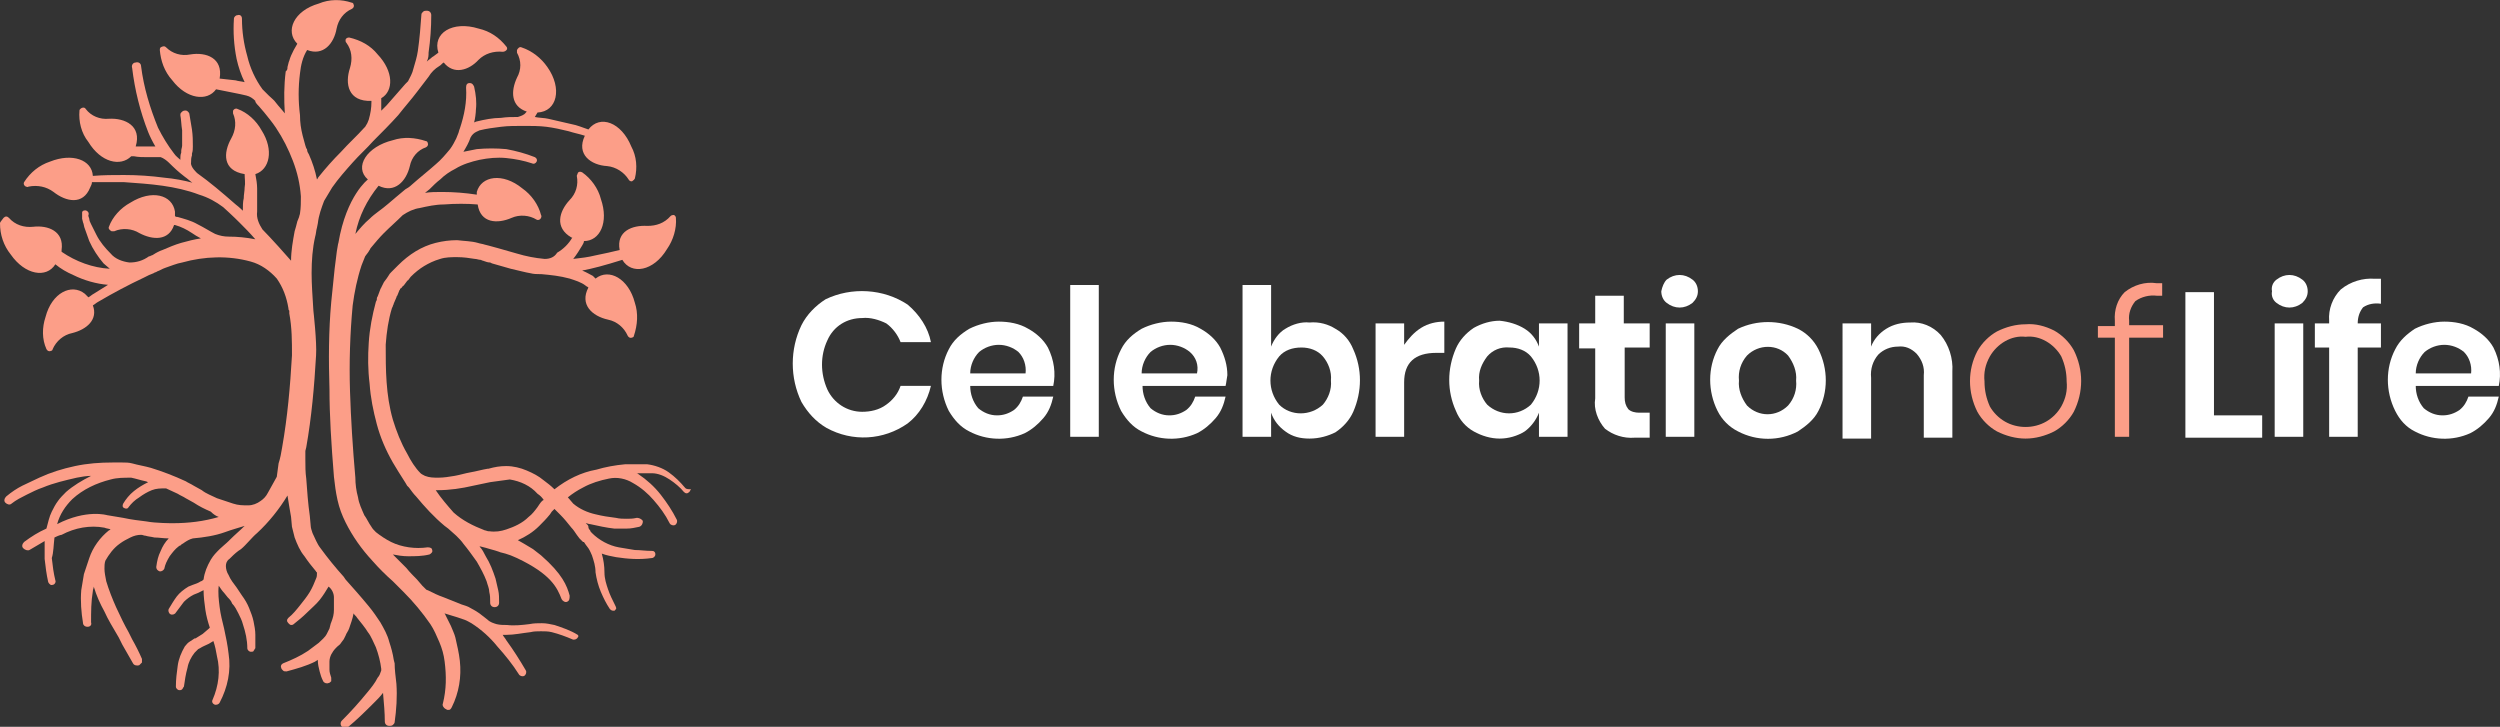 <?xml version="1.0" encoding="utf-8"?>
<!-- Generator: Adobe Illustrator 24.2.3, SVG Export Plug-In . SVG Version: 6.00 Build 0)  -->
<svg version="1.1" id="Layer_1" xmlns="http://www.w3.org/2000/svg" xmlns:xlink="http://www.w3.org/1999/xlink" x="0px" y="0px"
	 viewBox="0 0 280 81.4" style="enable-background:new 0 0 280 81.4;" xml:space="preserve">
<rect x="0" y="0" width="280" height="81.4" fill="#333333" stroke="none"/>
<style type="text/css">
	.st0{fill:#FFFFFF;}
	.st1{fill:#FC9E88;}
</style>
<g id="Group_10377" transform="translate(0 0)">
	<g id="Group_6" transform="translate(88.764 30.821)">
		<g id="Group_5">
			<path id="Path_38" class="st0" d="M12.9,3.3c1.3,1.1,2.3,2.6,2.6,4.2h-3.4c-0.3-0.8-0.9-1.6-1.6-2.1C9.7,5,8.7,4.7,7.8,4.8
				c-1.7,0-3.2,0.9-3.9,2.5C3.1,9,3.1,11,3.9,12.8c0.7,1.5,2.2,2.5,3.9,2.5c0.9,0,1.9-0.2,2.7-0.8c0.7-0.5,1.3-1.2,1.6-2.1h3.4
				c-0.4,1.7-1.3,3.2-2.6,4.2c-2.7,1.9-6.2,2.1-9.1,0.5c-1.2-0.7-2.1-1.7-2.8-2.9c-1.3-2.7-1.3-5.9,0-8.6c0.6-1.2,1.6-2.2,2.7-2.9
				C6.6,1.3,10.2,1.5,12.9,3.3z"/>
			<path id="Path_39" class="st0" d="M29.2,12.4h-9.3c0,0.9,0.3,1.8,0.9,2.5c0.6,0.5,1.3,0.8,2.1,0.8c0.7,0,1.3-0.2,1.9-0.6
				c0.5-0.4,0.8-0.9,1-1.5h3.4c-0.2,0.9-0.5,1.7-1.1,2.4c-0.6,0.7-1.3,1.3-2.1,1.7c-2,0.9-4.3,0.8-6.2-0.2c-1-0.5-1.7-1.3-2.3-2.3
				c-1.1-2.2-1.1-4.8,0-6.9c0.5-1,1.3-1.7,2.3-2.3c1-0.5,2.2-0.8,3.3-0.8c1.1,0,2.3,0.2,3.3,0.8c0.9,0.5,1.7,1.2,2.2,2.1
				C29.3,9.5,29.5,11,29.2,12.4L29.2,12.4z M25.3,8.6c-0.6-0.5-1.4-0.8-2.2-0.8c-0.8,0-1.6,0.3-2.2,0.8c-0.6,0.6-1,1.5-1,2.4h6.2
				C26.2,10.1,25.9,9.2,25.3,8.6z"/>
			<path id="Path_40" class="st0" d="M34.3,1.1v17h-3.2v-17H34.3z"/>
			<path id="Path_41" class="st0" d="M48.5,12.4h-9.3c0,0.9,0.3,1.8,0.9,2.5c0.6,0.5,1.3,0.8,2.1,0.8c0.7,0,1.3-0.2,1.9-0.6
				c0.5-0.4,0.8-0.9,1-1.5h3.4c-0.2,0.9-0.5,1.7-1.1,2.4c-0.6,0.7-1.3,1.3-2.1,1.7c-2,0.9-4.3,0.8-6.2-0.2c-1-0.5-1.7-1.3-2.3-2.3
				c-1.1-2.2-1.1-4.8,0-6.9c0.5-1,1.3-1.7,2.3-2.3c1-0.5,2.2-0.8,3.3-0.8c1.1,0,2.3,0.2,3.3,0.8c0.9,0.5,1.7,1.2,2.2,2.1
				c0.5,1,0.8,2,0.8,3.1C48.6,11.7,48.6,12,48.5,12.4z M44.5,8.6c-0.6-0.5-1.4-0.8-2.2-0.8c-0.8,0-1.6,0.3-2.2,0.8
				c-0.6,0.6-1,1.5-1,2.4h6.2C45.5,10.1,45.2,9.2,44.5,8.6z"/>
			<path id="Path_42" class="st0" d="M60.8,6c0.9,0.5,1.6,1.3,2,2.3c1,2.2,1,4.7,0,7c-0.4,0.9-1.1,1.7-2,2.3
				C60,18,59,18.3,57.9,18.3c-1,0-1.9-0.2-2.7-0.8c-0.7-0.5-1.3-1.2-1.6-2.1v2.7h-3.2v-17h3.2v6.9c0.3-0.8,0.9-1.6,1.6-2
				C56,5.5,57,5.2,57.9,5.3C59,5.2,60,5.5,60.8,6z M54.5,9.1c-1.3,1.6-1.3,3.8,0,5.4c1.3,1.3,3.5,1.3,4.9,0c0.6-0.7,1-1.7,0.9-2.7
				c0.1-1-0.3-2-0.9-2.7c-0.6-0.7-1.5-1-2.4-1C56,8.1,55.1,8.4,54.5,9.1z"/>
			<path id="Path_43" class="st0" d="M70.4,5.9c0.8-0.5,1.7-0.7,2.6-0.7v3.5h-0.9c-2.4,0-3.6,1.1-3.6,3.3v6.1h-3.2V5.4h3.2v2.4
				C69,7.1,69.6,6.4,70.4,5.9z"/>
			<path id="Path_44" class="st0" d="M82,6c0.8,0.5,1.3,1.2,1.6,2V5.4h3.2v12.7h-3.2v-2.7c-0.3,0.8-0.9,1.6-1.6,2.1
				c-0.8,0.5-1.8,0.8-2.8,0.8c-1,0-2-0.3-2.9-0.8c-0.9-0.5-1.6-1.3-2-2.3c-1-2.2-1-4.7,0-7c0.4-0.9,1.1-1.7,2-2.3
				c0.9-0.5,1.9-0.8,2.9-0.8C80.2,5.2,81.2,5.5,82,6z M77.8,9.1c-0.6,0.8-1,1.7-0.9,2.7c-0.1,1,0.3,2,0.9,2.7c1.4,1.3,3.5,1.3,4.9,0
				c1.3-1.6,1.3-3.8,0-5.4c-0.6-0.7-1.5-1-2.4-1C79.3,8,78.4,8.4,77.8,9.1z"/>
			<path id="Path_45" class="st0" d="M96,15.4v2.8h-1.7c-1.2,0.1-2.4-0.3-3.3-1c-0.8-0.9-1.3-2.2-1.1-3.4V8.2h-1.8V5.4h1.8V2.3h3.2
				v3.1H96v2.7h-2.8v5.6c0,0.5,0.1,0.9,0.4,1.3c0.3,0.3,0.8,0.4,1.2,0.4H96z"/>
			<path id="Path_46" class="st0" d="M97.9,0.5c0.9-0.7,2-0.7,2.9,0c0.4,0.3,0.6,0.8,0.6,1.3c0,0.5-0.2,0.9-0.6,1.3
				c-0.9,0.7-2,0.7-2.9,0c-0.4-0.3-0.6-0.8-0.6-1.3C97.4,1.3,97.6,0.8,97.9,0.5z M101,5.4v12.7h-3.2V5.4H101z"/>
			<path id="Path_47" class="st0" d="M112.6,6c1,0.5,1.8,1.3,2.3,2.3c1.1,2.2,1.1,4.8,0,6.9c-0.5,1-1.4,1.7-2.3,2.3
				c-2.1,1.1-4.6,1.1-6.7,0c-1-0.5-1.8-1.3-2.3-2.3c-1.1-2.2-1.1-4.8,0-6.9c0.5-1,1.4-1.7,2.3-2.3C108,5,110.5,5,112.6,6z M106.9,9
				c-0.7,0.8-1,1.8-0.9,2.8c-0.1,1,0.3,2,0.9,2.8c1.3,1.3,3.3,1.3,4.6,0c0,0,0,0,0,0c0.7-0.8,1-1.8,0.9-2.8c0.1-1-0.3-2-0.9-2.8
				C110.3,7.7,108.2,7.7,106.9,9C106.9,9,106.9,9,106.9,9z"/>
			<path id="Path_48" class="st0" d="M128.6,6.7c0.9,1.1,1.4,2.6,1.3,4.1v7.4h-3.2v-7c0.1-0.9-0.2-1.7-0.8-2.4
				c-0.6-0.6-1.3-0.9-2.1-0.8c-0.8,0-1.6,0.3-2.2,0.9c-0.6,0.7-0.9,1.6-0.8,2.6v6.8h-3.2V5.4h3.2V8c0.3-0.8,0.9-1.5,1.7-2
				c0.8-0.5,1.7-0.7,2.7-0.7C126.4,5.2,127.7,5.7,128.6,6.7z"/>
			<path id="Path_49" class="st1" d="M141.3,6.2c0.9,0.5,1.7,1.3,2.2,2.2c1.1,2.2,1.1,4.7,0,6.9c-0.5,0.9-1.3,1.7-2.2,2.2
				c-1,0.5-2.1,0.8-3.2,0.8c-1.1,0-2.2-0.3-3.2-0.8c-0.9-0.5-1.7-1.3-2.2-2.2c-1.1-2.2-1.1-4.7,0-6.8c0.5-0.9,1.3-1.7,2.2-2.2
				c1-0.5,2.1-0.8,3.2-0.8C139.2,5.4,140.3,5.7,141.3,6.2z M135.8,7.4c-0.7,0.4-1.3,1-1.7,1.7c-0.5,0.9-0.7,1.8-0.6,2.8
				c0,1,0.2,1.9,0.6,2.8c0.4,0.7,1,1.3,1.7,1.7c0.7,0.4,1.5,0.6,2.3,0.6c0.8,0,1.6-0.2,2.3-0.6c0.7-0.4,1.3-1,1.7-1.7
				c0.5-0.9,0.7-1.8,0.6-2.8c0-1-0.2-1.9-0.6-2.8c-0.4-0.7-1-1.3-1.7-1.7c-0.7-0.4-1.5-0.6-2.3-0.5C137.3,6.8,136.5,7,135.8,7.4
				L135.8,7.4z"/>
			<path id="Path_50" class="st0" d="M159.2,15.7h5.4v2.5H156V1.9h3.2L159.2,15.7z"/>
			<path id="Path_51" class="st0" d="M166.2,0.5c0.9-0.7,2-0.7,2.9,0c0.4,0.3,0.6,0.8,0.6,1.3c0,0.5-0.2,0.9-0.6,1.3
				c-0.9,0.7-2,0.7-2.9,0c-0.4-0.3-0.6-0.8-0.5-1.3C165.6,1.3,165.8,0.8,166.2,0.5z M169.2,5.4v12.7H166V5.4H169.2z"/>
			<path id="Path_52" class="st0" d="M175.9,3.6c-0.4,0.5-0.6,1.1-0.6,1.8v0h2.6v2.7h-2.6v10h-3.2v-10h-1.6V5.4h1.6V5.1
				c-0.1-1.3,0.4-2.6,1.3-3.5c1.1-0.9,2.5-1.3,3.8-1.2c0.3,0,0.5,0,0.7,0v2.8C177.2,3.1,176.5,3.2,175.9,3.6z"/>
			<path id="Path_53" class="st0" d="M191.1,12.4h-9.3c0,0.9,0.3,1.8,0.9,2.5c0.6,0.5,1.3,0.8,2.1,0.8c0.7,0,1.3-0.2,1.9-0.6
				c0.5-0.4,0.8-0.9,1-1.5h3.4c-0.2,0.9-0.5,1.7-1.1,2.4c-0.6,0.7-1.3,1.3-2.1,1.7c-2,0.9-4.3,0.8-6.2-0.2c-1-0.5-1.7-1.3-2.2-2.3
				c-1.1-2.2-1.1-4.8,0-6.9c0.5-1,1.3-1.7,2.2-2.3c1-0.5,2.2-0.8,3.3-0.8c1.1,0,2.3,0.2,3.3,0.8c0.9,0.5,1.7,1.2,2.2,2.1
				C191.2,9.5,191.4,11,191.1,12.4L191.1,12.4z M187.2,8.6c-0.6-0.5-1.4-0.8-2.2-0.8c-0.8,0-1.6,0.3-2.2,0.8c-0.6,0.6-1,1.5-1,2.4
				h6.2C188.1,10.1,187.8,9.2,187.2,8.6z"/>
			<path id="Path_54" class="st1" d="M150.4,2.9c0.7-0.5,1.6-0.7,2.4-0.6h0.6V0.9h-0.6c-1.3-0.2-2.6,0.2-3.6,1
				c-0.8,0.8-1.2,2-1.1,3.2v0.6h-1.9V7h1.9v11.1h1.6V7h3.8V5.6h-3.8V5.1C149.6,4.3,149.9,3.5,150.4,2.9z"/>
		</g>
	</g>
	<g id="Group_7" transform="translate(0 0)">
		<path id="Path_55" class="st1" d="M44.2,74.3l-0.1-0.4c-0.1-0.7-0.3-1.4-0.5-2c-0.2-0.8-0.6-1.5-1-2.2c-0.4-0.6-0.8-1.2-1.3-1.8
			c-0.9-1.1-1.8-2.1-2.6-3l-0.2-0.3c-0.9-1-1.8-2.1-2.6-3.2c-0.4-0.5-0.6-1.1-0.9-1.7c-0.1-0.3-0.2-0.6-0.2-0.8l-0.1-1.1
			c-0.2-1.4-0.3-2.8-0.4-4.2c-0.1-0.7-0.1-1.4-0.1-2.1c0-0.1,0-0.2,0-0.4c0-0.1,0-0.2,0-0.3c0,0,0-0.1,0-0.1c0-0.1,0-0.1,0-0.2
			l0.1-0.4c0.6-3.4,0.9-6.8,1.1-10.3c0.1-1.5-0.3-5-0.3-5v0c-0.1-1.6-0.2-3-0.2-4.2c0-1.4,0.1-2.8,0.4-4.1c0.1-0.3,0.1-0.7,0.2-1
			l0.1-0.5c0.1-0.9,0.4-1.7,0.7-2.5c0.3-0.5,0.6-1,0.9-1.5c0.7-1,1.5-1.9,2.3-2.8c0.7-0.8,1.6-1.6,2.3-2.4c0.9-0.9,1.9-1.9,2.8-2.9
			c0.7-0.9,1.5-1.8,2.1-2.6l1.3-1.7c0.3-0.5,0.7-0.9,1.2-1.2c0.2-0.1,0.3-0.3,0.5-0.4c1.1,1.4,2.8,0.9,3.9-0.3
			c0.7-0.7,1.7-1,2.7-0.9c0.2,0,0.4-0.1,0.5-0.3c0-0.1,0-0.2-0.1-0.3c-0.8-1-1.8-1.7-3.1-2c-2.9-0.9-5.2,0.5-4.5,2.7
			c-0.3,0.2-0.5,0.4-0.7,0.5c-0.2,0.2-0.4,0.3-0.6,0.5C48,6.5,48,6.2,48,5.9c0.2-1.4,0.3-2.8,0.3-4.2c0-0.3-0.2-0.5-0.5-0.5
			c-0.1,0-0.3,0-0.4,0.1c-0.1,0.1-0.2,0.2-0.2,0.3c-0.1,1.4-0.2,2.7-0.4,4.1c-0.1,0.7-0.3,1.3-0.5,2c-0.1,0.5-0.4,1-0.6,1.4
			l-0.3,0.3c-0.7,0.8-1.4,1.6-2.1,2.4c-0.2,0.2-0.4,0.4-0.6,0.6c0-0.3,0-0.7,0-1c0-0.1,0-0.3,0-0.4c1.4-0.8,1.4-3-0.4-4.9
			c-0.8-1-1.9-1.6-3.2-1.9c-0.2,0-0.4,0.1-0.4,0.3c0,0.1,0,0.2,0.1,0.3c0.6,0.8,0.7,1.8,0.4,2.8c-0.6,1.8-0.2,3.8,2.4,3.7h0
			c0,0,0,0.1,0,0.1c0,0.7-0.1,1.3-0.3,2c-0.1,0.3-0.2,0.5-0.4,0.8l-0.1,0.1C40,15.2,39.1,16,38.2,17c-0.9,0.9-1.7,1.8-2.5,2.8
			c-0.1,0.1-0.1,0.2-0.2,0.3c-0.2-1-0.5-1.9-0.9-2.8c-0.1-0.2-0.2-0.3-0.2-0.5c0-0.1-0.1-0.2-0.1-0.2l-0.1-0.3
			c-0.1-0.4-0.2-0.7-0.3-1.1c-0.2-0.8-0.3-1.5-0.3-2.3c-0.2-1.6-0.2-3.1,0-4.7c0.1-0.9,0.3-1.8,0.8-2.6c1.8,0.7,3-0.7,3.3-2.4
			c0.2-1,0.8-1.8,1.7-2.2c0.2-0.1,0.3-0.3,0.2-0.5c0-0.1-0.1-0.2-0.2-0.2c-1.2-0.4-2.5-0.4-3.7,0.1c-2.8,0.8-3.8,3.1-2.4,4.5
			c-0.1,0.2-0.3,0.5-0.4,0.7c-0.2,0.4-0.4,0.8-0.5,1.2c-0.1,0.2-0.1,0.4-0.2,0.7c0,0.1,0,0.3-0.1,0.4L32,8c-0.2,1.6-0.2,3.1-0.1,4.7
			c-0.3-0.4-0.7-0.8-1-1.2c-0.2-0.3-0.5-0.5-0.8-0.8c-0.2-0.2-0.5-0.5-0.7-0.7c-0.8-1.1-1.4-2.4-1.7-3.7c-0.4-1.4-0.6-2.8-0.6-4.2
			c0-0.3-0.2-0.5-0.5-0.4c-0.2,0-0.4,0.2-0.4,0.4c-0.1,1.5,0,3,0.3,4.5c0.2,0.9,0.5,1.8,0.9,2.6c-0.4-0.1-0.7-0.1-1-0.2l-1.8-0.2
			c0.4-2.3-1.5-3-3.3-2.7c-1,0.2-2-0.1-2.7-0.8c-0.2-0.2-0.4-0.1-0.6,0c-0.1,0.1-0.1,0.2-0.1,0.3c0.1,1.2,0.5,2.4,1.4,3.4
			c1.6,2.1,3.9,2.4,4.9,1l2,0.4c0.5,0.1,1,0.2,1.4,0.3c0.4,0.1,0.7,0.3,1,0.6l0,0l0,0c0,0,0,0,0,0l0,0.1c0.1,0.2,0.3,0.4,0.4,0.5
			c0.2,0.2,0.4,0.5,0.6,0.7c0.4,0.5,0.9,1.1,1.3,1.7c0.8,1.2,1.4,2.4,1.9,3.7c0.5,1.3,0.8,2.6,0.9,4c0,0.6,0,1.3-0.1,1.9
			c0,0.1-0.1,0.3-0.1,0.4l-0.2,0.5c-0.1,0.4-0.2,0.8-0.3,1.1c-0.2,1.1-0.4,2.2-0.4,3.3c-2.1-2.4-3.2-3.5-3.2-3.5
			c-0.4-0.6-0.7-1.3-0.6-2c0-0.4,0-0.9,0-1.3c0-0.4,0-0.8,0-1.3c0-0.5-0.1-1.1-0.2-1.6c1.6-0.5,2.1-2.7,0.7-4.9
			c-0.6-1.1-1.6-2-2.7-2.4c-0.2-0.1-0.4,0-0.5,0.2c0,0.1,0,0.2,0,0.3c0.4,0.9,0.3,1.9-0.2,2.8c-0.9,1.6-1,3.6,1.5,4
			c0,0.5,0.1,1,0,1.5c0,0.4-0.1,0.8-0.1,1.2c-0.1,0.4-0.1,0.9-0.1,1.4c0,0-0.4-0.4-0.8-0.7c-1.6-1.4-2.9-2.5-4.3-3.5
			c0,0-0.8-0.7-0.7-1.2c0-0.3,0-0.5,0.1-0.8l0-0.2c0.1-0.3,0.1-0.5,0.1-0.8c0-0.6,0-1.2-0.1-1.9c-0.1-0.6-0.2-1.2-0.3-1.8
			c-0.1-0.2-0.3-0.4-0.6-0.3c-0.1,0-0.2,0.1-0.3,0.2c-0.1,0.1-0.1,0.2-0.1,0.3c0.1,0.5,0.1,1.1,0.2,1.7c0,0.6,0,1.1,0,1.7
			c0,0.2-0.1,0.4-0.1,0.6l0,0.2c-0.1,0.2-0.1,0.5-0.1,0.8c-0.2-0.2-0.5-0.4-0.7-0.7c-0.7-0.9-1.3-1.9-1.8-2.9
			c-0.9-2.2-1.6-4.5-1.9-6.9c0-0.3-0.3-0.5-0.6-0.4c-0.3,0-0.5,0.3-0.4,0.6c0.3,2.5,0.9,4.9,1.8,7.2c0.2,0.5,0.5,1.1,0.8,1.6l-0.2,0
			l-0.1,0c-0.2,0-0.5,0-0.7,0c-0.4,0-0.8,0-1.2,0c0.7-2.3-1.2-3.2-3-3.1c-1,0.1-2-0.3-2.6-1.1c-0.1-0.2-0.4-0.2-0.6,0
			c-0.1,0.1-0.1,0.1-0.1,0.2c-0.1,1.2,0.2,2.5,1,3.5c1.4,2.3,3.6,2.8,4.8,1.6c0.1,0,0.2,0,0.3,0c0.5,0.1,1,0.1,1.5,0.1
			c0.3,0,0.6,0,0.9,0c0.2,0,0.4,0,0.6,0c0.3,0.1,0.7,0.4,0.9,0.6c0,0,0.8,0.8,1.3,1.2l0.5,0.4c0.3,0.2,0.6,0.5,0.9,0.7l0.1,0
			c-1.1-0.3-2.2-0.5-3.3-0.6c-1.5-0.2-3-0.3-4.5-0.3c-1.2,0-2.3,0-3.5,0.1c-0.1-1.8-2.3-2.6-4.8-1.6c-1.2,0.4-2.2,1.2-2.9,2.3
			c-0.1,0.2,0,0.4,0.2,0.5c0.1,0,0.2,0.1,0.3,0c1-0.2,2,0,2.8,0.6c1.4,1.1,3.3,1.5,4.1-0.5c0.1-0.2,0.2-0.4,0.2-0.6
			c1.2,0,2.4,0,3.6,0c1.4,0.1,2.9,0.2,4.3,0.4c1.4,0.2,2.8,0.5,4.1,1c1,0.3,1.9,0.8,2.7,1.4c1,0.9,1.8,1.7,1.8,1.7
			c0.6,0.6,1.2,1.2,1.8,1.9c-1-0.2-2-0.3-3-0.3c-0.5,0-1-0.1-1.5-0.3c-0.6-0.3-1.2-0.7-2-1.1c-0.7-0.4-1.5-0.6-2.2-0.8
			c-0.1,0-0.2,0-0.3-0.1c0-0.3,0-0.5,0-0.5c-0.3-1.9-2.6-2.5-5-1c-1.1,0.6-2,1.6-2.4,2.7c-0.1,0.2,0.1,0.4,0.3,0.5
			c0.1,0,0.2,0,0.3,0c0.9-0.4,2-0.3,2.8,0.2c1.5,0.8,3.3,0.9,3.9-0.9c0,0,0.1,0,0.1,0c0.7,0.2,1.3,0.5,1.9,0.9
			c0.3,0.2,0.6,0.4,1,0.6c-0.7,0.1-1.5,0.3-2.2,0.5c-0.7,0.2-1.4,0.5-2.1,0.8c-0.3,0.1-0.7,0.3-1,0.5c-0.1,0.1-0.3,0.1-0.4,0.2
			c0,0-0.1,0-0.1,0l0,0c-0.7,0.5-1.4,0.7-2.2,0.7c-0.8-0.1-1.6-0.4-2.1-1c-0.6-0.6-1.2-1.3-1.6-2.1c-0.2-0.4-0.4-0.8-0.6-1.2
			c-0.1-0.2-0.2-0.4-0.2-0.6l-0.1-0.3l0-0.2l0-0.1l0,0c0-0.1,0,0.1,0,0.2c0.1-0.2,0-0.4-0.2-0.5c0,0,0,0,0,0c-0.2-0.1-0.5,0-0.5,0.2
			c0,0.1,0,0.2,0,0.3l0,0.1l0,0.1l0,0.2l0.1,0.4c0.1,0.2,0.1,0.5,0.2,0.7c0.2,0.5,0.3,0.9,0.5,1.4c0.4,0.9,1,1.8,1.6,2.5
			c0.2,0.2,0.5,0.4,0.7,0.6c-1.9-0.1-3.8-0.8-5.4-1.9c0-0.1,0-0.2,0-0.2c0.3-2.1-1.5-2.8-3.2-2.6c-1,0.1-2-0.2-2.7-1
			c-0.2-0.2-0.4-0.2-0.6,0C0.1,24.8,0,24.9,0,25c0,1.3,0.4,2.5,1.2,3.5c1.6,2.3,4,2.7,5,1.1c0.6,0.5,1.3,0.9,2,1.2
			c1.2,0.6,2.6,1,3.9,1.1c-0.5,0.3-1.1,0.7-1.6,1c-0.2,0.1-0.4,0.3-0.6,0.4c-0.2-0.2-0.4-0.4-0.4-0.4c-1.5-1.2-3.7-0.1-4.4,2.6
			c-0.4,1.2-0.4,2.5,0.1,3.6c0.1,0.2,0.3,0.3,0.5,0.2c0.1,0,0.2-0.1,0.2-0.2c0.4-0.9,1.2-1.6,2.2-1.8c1.6-0.4,2.9-1.5,2.3-3.1
			c0.2-0.1,0.4-0.3,0.6-0.4c1.7-1,3.4-1.9,5.1-2.7h0l0,0c0,0,0,0,0,0c0.2-0.1,0.4-0.2,0.6-0.3l0.5-0.2c0.1-0.1,0.3-0.1,0.4-0.2
			c0.3-0.1,0.6-0.3,0.9-0.4c0.6-0.2,1.3-0.5,1.9-0.6c2.5-0.7,5.2-0.8,7.7-0.1c1.1,0.3,2.1,1,2.9,1.9c0.7,1,1.1,2.1,1.3,3.3v0v0
			c0,0,0,0,0,0c0,0.1,0,0.2,0.1,0.3c0,0,0,0.1,0,0.2c0,0,0,0,0,0.1c0.3,1.6,0.3,3.1,0.3,4.7c-0.2,3.5-0.5,6.9-1.1,10.3
			c-0.1,0.6-0.2,1.2-0.4,1.8L31,53.4l-1,1.8c-0.2,0.4-0.5,0.7-0.8,0.9c-0.4,0.3-0.9,0.5-1.4,0.5c-0.6,0-1.1,0-1.7-0.2
			c-0.6-0.2-1.2-0.4-1.8-0.6c-0.6-0.3-1.2-0.5-1.7-0.9l-0.9-0.5c-0.3-0.2-0.6-0.3-0.9-0.5c-1.3-0.6-2.6-1.1-3.9-1.5
			c-0.7-0.2-1.4-0.3-2.1-0.5c-0.4-0.1-0.7-0.1-1.1-0.1c-0.2,0-0.4,0-0.6,0l-0.5,0c-1.4,0-2.8,0.1-4.2,0.4c-1.4,0.3-2.7,0.7-4,1.3
			c-0.6,0.3-1.3,0.6-1.9,0.9c-0.6,0.3-1.2,0.7-1.8,1.2c-0.2,0.2-0.3,0.5-0.1,0.7c0.2,0.2,0.5,0.3,0.7,0.1l0,0c0.5-0.4,1.1-0.7,1.7-1
			c0.6-0.3,1.2-0.6,1.8-0.8c1.2-0.5,2.5-0.8,3.8-1.1c0.5-0.1,1.1-0.2,1.6-0.2c-1,0.5-2,1.1-2.8,1.8c-0.3,0.3-0.7,0.7-0.9,1
			c-0.3,0.4-0.5,0.8-0.7,1.2c-0.3,0.6-0.4,1.2-0.6,1.9c-0.9,0.4-1.7,0.9-2.5,1.5c-0.2,0.2-0.3,0.5-0.1,0.7c0.2,0.2,0.5,0.3,0.7,0.2
			c0.5-0.3,1.2-0.7,1.7-1c0,0.7,0,1.4,0,2c0.1,0.9,0.2,1.7,0.4,2.6c0.1,0.2,0.3,0.4,0.5,0.3c0.2,0,0.4-0.3,0.3-0.5c0,0,0,0,0,0v0
			c-0.2-0.8-0.3-1.6-0.4-2.5C6,61.9,6,61,6.1,60.2c0.6-0.3,0.8-0.3,0.8-0.3c1.5-0.8,3.2-1.1,4.8-0.8c0.2,0.1,0.5,0.1,0.7,0.2
			c-0.1,0-0.1,0.1-0.2,0.1c-1,0.8-1.8,1.9-2.2,3.1c-0.2,0.6-0.4,1.2-0.6,1.8c-0.1,0.6-0.2,1.2-0.3,1.8c-0.1,1.2,0,2.5,0.2,3.7
			c0,0.2,0.2,0.4,0.5,0.4l0,0c0.3,0,0.5-0.2,0.4-0.5c0-1.2,0-2.3,0.2-3.5c0-0.2,0.1-0.3,0.1-0.5c0.3,1,0.7,1.9,1.2,2.8
			c0.4,0.9,0.9,1.7,1.6,2.9l0.4,0.8c0.4,0.7,0.8,1.4,1.2,2.1c0.1,0.2,0.4,0.3,0.7,0.2c0.1-0.1,0.2-0.2,0.3-0.3c0-0.1,0-0.3,0-0.4
			c-0.3-0.7-0.7-1.5-1.1-2.2l-0.4-0.8C14,70.1,13.5,69.1,13,68c-0.4-0.9-0.8-1.9-1.1-2.9c-0.1-0.5-0.2-1-0.2-1.4
			c0-0.3,0-0.6,0.1-0.9c0.4-0.7,0.9-1.4,1.6-1.9c0.4-0.3,0.8-0.5,1.2-0.7c0.4-0.2,0.8-0.3,1.2-0.3c0.2,0,0.3,0.1,0.5,0.1
			c0.3,0.1,0.6,0.1,1,0.2c0.5,0,1,0.1,1.6,0.1c-0.4,0.4-0.7,0.9-0.9,1.4c-0.3,0.6-0.4,1.1-0.5,1.8c0,0.2,0.1,0.4,0.4,0.5
			c0.2,0,0.4-0.1,0.5-0.3c0.1-0.5,0.3-0.9,0.6-1.4c0.3-0.4,0.6-0.8,1-1.1c0,0,0.1-0.1,0.2-0.1l0.1-0.1c0.1-0.1,0.2-0.1,0.3-0.2
			c0.3-0.2,0.6-0.4,1-0.5c1.2-0.1,2.5-0.3,3.6-0.7c0.8-0.3,1.6-0.5,2.2-0.7c-0.5,0.5-1.1,1-1.6,1.5l-0.2,0.2c-0.3,0.3-0.7,0.6-1,0.9
			c-0.4,0.4-0.7,0.7-1,1.2c-0.4,0.7-0.7,1.4-0.8,2.2c-0.1,0.1-0.2,0.2-0.3,0.2c-0.3,0.2-0.6,0.3-0.9,0.4l-0.5,0.2
			c-0.5,0.3-1,0.7-1.3,1.1c-0.3,0.4-0.6,0.9-0.9,1.4c-0.1,0.2,0,0.5,0.2,0.6c0.2,0.1,0.5,0,0.6-0.2c0.3-0.4,0.6-0.8,0.9-1.2
			c0.3-0.3,0.7-0.6,1.1-0.8c0.2-0.1,0.3-0.1,0.5-0.2c0.2-0.1,0.4-0.2,0.6-0.3c0,0.7,0.1,1.5,0.2,2.2c0.1,0.7,0.3,1.4,0.5,2
			c0,0-0.1,0.1-0.1,0.1c-0.2,0.2-0.5,0.4-0.7,0.6c-0.3,0.2-0.5,0.3-0.8,0.5l-0.1,0l-0.3,0.2c-0.1,0.1-0.2,0.1-0.3,0.2
			c-0.2,0.1-0.3,0.3-0.5,0.5c-0.4,0.7-0.7,1.4-0.8,2.2c-0.1,0.7-0.2,1.5-0.2,2.3c0,0.2,0.2,0.4,0.4,0.4c0.1,0,0.2,0,0.3-0.1
			c0.1-0.1,0.1-0.2,0.2-0.3c0.1-0.7,0.2-1.4,0.4-2.1c0.1-0.6,0.4-1.2,0.8-1.7c0.1-0.1,0.2-0.2,0.3-0.3c0,0,0.1-0.1,0.1-0.1l0.2-0.1
			c0.3-0.2,0.6-0.3,1-0.5c0.2-0.1,0.3-0.2,0.5-0.3c0.2,0.6,0.3,1.1,0.4,1.7c0.4,1.6,0.2,3.3-0.5,4.9c-0.1,0.2,0,0.4,0.2,0.5
			c0.2,0.1,0.5,0,0.6-0.2c0.9-1.7,1.3-3.6,1-5.5c-0.1-0.9-0.3-1.9-0.5-2.8c-0.2-0.8-0.4-1.6-0.5-2.4c-0.1-0.8-0.2-1.6-0.1-2.4
			c0.2,0.3,0.4,0.6,0.6,0.8l0.4,0.5c0.2,0.2,0.4,0.4,0.5,0.7c0.3,0.3,0.5,0.7,0.7,1.1c0.2,0.4,0.4,0.8,0.5,1.2
			c0.3,0.9,0.5,1.8,0.5,2.7c0,0.2,0.2,0.4,0.4,0.4c0.1,0,0.3,0,0.3-0.1c0.1-0.1,0.1-0.2,0.2-0.3c0-0.5,0-1,0-1.5
			c0-0.5-0.1-1-0.2-1.5c-0.1-0.5-0.3-1-0.5-1.5c-0.2-0.5-0.5-1-0.8-1.4c-0.2-0.3-0.4-0.6-0.6-0.9c-0.3-0.4-0.7-0.9-0.9-1.4
			c-0.2-0.3-0.3-0.7-0.3-1l0,0c0-0.3,0.1-0.6,0.4-0.8c0.3-0.3,0.6-0.6,1-0.9l0.3-0.2c0.6-0.5,1.2-1.3,1.8-1.8
			c1.3-1.2,2.5-2.7,3.4-4.2c0.1,0.7,0.3,1.8,0.4,2.4l0.1,1.1c0.1,0.4,0.2,0.8,0.3,1.2c0.3,0.8,0.6,1.5,1.1,2.1
			c0.4,0.6,0.8,1.1,1.3,1.7c0,0,0,0.1,0.1,0.1c0,0,0,0.1,0,0.1c0,0.2,0,0.4-0.1,0.6c-0.2,0.5-0.4,1-0.7,1.5c-0.3,0.5-0.7,1-1.1,1.5
			c-0.4,0.5-0.8,1-1.3,1.4c-0.2,0.2-0.2,0.4,0,0.6c0.1,0.1,0.2,0.2,0.3,0.2c0.1,0,0.2,0,0.3-0.1c0.5-0.4,1-0.8,1.5-1.3
			c0.5-0.5,1-0.9,1.4-1.4c0.4-0.5,0.7-1,1-1.5c0.4,0.3,0.6,0.8,0.6,1.2c0,0.5,0,0.9,0,1.4c0,0.5-0.1,0.9-0.3,1.4
			c-0.1,0.2-0.1,0.4-0.2,0.7l-0.3,0.6c-0.2,0.4-0.6,0.7-0.9,1c-0.4,0.3-0.8,0.6-1.2,0.9c-0.9,0.6-1.8,1-2.8,1.4c0,0,0,0,0,0
			c-0.2,0.1-0.3,0.3-0.2,0.5c0,0.1,0.1,0.2,0.2,0.3c0.1,0.1,0.2,0.1,0.4,0.1c1.1-0.3,2.2-0.6,3.2-1.1c0.1-0.1,0.2-0.1,0.3-0.2
			c0,0,0,0.1,0,0.1c0,0.4,0.1,0.8,0.2,1.2c0.1,0.4,0.2,0.7,0.4,1.1c0.1,0.2,0.4,0.3,0.6,0.2c0.1,0,0.2-0.1,0.3-0.2
			c0-0.1,0-0.2,0-0.4c-0.1-0.3-0.2-0.6-0.2-0.9c0-0.3,0-0.6,0-0.9c0-0.3,0.1-0.6,0.2-0.8c0.1-0.2,0.3-0.5,0.5-0.7
			c0,0,0.1-0.1,0.1-0.1c0,0,0,0,0,0c0,0,0.1-0.1,0.1-0.1c0.1-0.1,0.3-0.2,0.4-0.4l0.3-0.4l0.2-0.4c0.1-0.3,0.3-0.5,0.4-0.8
			c0.2-0.6,0.4-1.1,0.5-1.7l0,0c0.1,0.2,0.3,0.3,0.4,0.5c0.4,0.5,0.9,1.1,1.2,1.6c0.4,0.5,0.6,1.1,0.9,1.7c0.3,0.8,0.5,1.6,0.6,2.4
			c0,0.1,0,0.1,0,0.2c-0.1,0.3-0.2,0.6-0.4,0.8c-0.3,0.6-0.7,1.1-1.2,1.7c-0.9,1.1-1.8,2.1-2.8,3.1c-0.2,0.2-0.2,0.5,0,0.7
			c0.1,0.1,0.2,0.2,0.3,0.2h0c0.1,0,0.2,0,0.3-0.1c1.1-0.9,2.1-1.9,3.1-2.9c0.3-0.3,0.6-0.6,0.9-1c0.1,1.2,0.2,2.2,0.2,3.2
			c0,0.3,0.2,0.5,0.5,0.5c0.1,0,0.3,0,0.4-0.1c0.1-0.1,0.2-0.2,0.2-0.3c0.2-1.4,0.3-2.9,0.2-4.3C44.3,75.7,44.2,75,44.2,74.3z
			 M24.5,57.9c-1.7,0.5-3.4,0.7-5.2,0.7c0,0-1.9,0-2.9-0.2c-0.8-0.1-1.7-0.2-2.6-0.4c-0.6-0.1-1.2-0.2-1.8-0.3c0,0-2.3-0.7-5.6,1
			c0.3-1.1,0.9-2,1.7-2.8c1.2-1.1,2.7-1.8,4.3-2.2c0.7-0.2,1.5-0.2,2.3-0.2c0.5,0.1,1.1,0.3,1.6,0.4c0.1,0,0.2,0.1,0.3,0.1
			c-0.6,0.3-1.1,0.6-1.6,1c-0.5,0.4-0.9,0.9-1.2,1.4c-0.1,0.2-0.1,0.4,0.1,0.5c0.2,0.1,0.4,0.1,0.5-0.1l0,0c0.3-0.4,0.7-0.8,1.2-1.1
			c0.4-0.3,0.9-0.6,1.4-0.8c0.5-0.2,1-0.2,1.5-0.2c0,0,0.1,0,0.1,0c0.4,0.2,0.9,0.4,1.3,0.6c0.3,0.2,0.6,0.3,0.9,0.5l0.9,0.5
			c0.6,0.4,1.2,0.7,1.9,1C23.9,57.6,24.2,57.8,24.5,57.9L24.5,57.9z"/>
		<path id="Path_56" class="st1" d="M64.7,71.1c-0.8-0.5-1.7-0.8-2.6-1.1c-0.5-0.1-0.9-0.2-1.4-0.2c-0.5,0-0.9,0-1.4,0.1
			c-0.8,0.1-1.7,0.2-2.5,0.1c-0.4,0-0.8,0-1.2-0.1c-0.3-0.1-0.7-0.2-1-0.5c0,0-0.5-0.4-0.9-0.7c-0.3-0.2-0.6-0.4-1-0.6
			c-0.3-0.2-0.7-0.3-1-0.4l-2-0.8c-0.6-0.2-1.2-0.5-1.8-0.8c-0.1,0-0.2-0.1-0.2-0.1l-0.4-0.4c-0.2-0.2-0.4-0.5-0.6-0.7
			c-0.4-0.4-0.8-0.8-1.2-1.3c-0.5-0.5-1-1-1.5-1.5c0.5,0.1,1.1,0.2,1.7,0.2c0.8,0,1.6,0,2.4-0.2c0.2-0.1,0.4-0.3,0.3-0.5
			c0-0.2-0.2-0.3-0.5-0.3h0c-0.7,0.1-1.4,0.1-2.1,0c-0.7-0.1-1.4-0.3-2-0.6c-0.6-0.3-1.2-0.7-1.7-1.1c-0.2-0.2-0.4-0.4-0.5-0.6
			c-0.3-0.4-0.5-0.9-0.8-1.3c-0.3-0.7-0.6-1.3-0.7-2c-0.2-0.7-0.3-1.5-0.3-2.2c-0.3-3.4-0.5-6.6-0.6-9.7c-0.1-3.2,0-6.4,0.3-9.6
			c0.2-1.5,0.5-3,1-4.5c0.1-0.3,0.3-0.7,0.4-1c0.1-0.1,0.2-0.3,0.3-0.4c0.1-0.1,0.1-0.2,0.2-0.3l0.1-0.2c0.5-0.6,1-1.2,1.5-1.7
			c0.7-0.7,1.4-1.3,2.1-2c0.6-0.4,1.2-0.7,1.9-0.8c0.9-0.2,1.8-0.4,2.7-0.4c1.3-0.1,2.6-0.1,3.8,0c0.3,2.1,2.2,2.2,3.8,1.5
			c0.9-0.4,2-0.3,2.8,0.2c0.2,0.1,0.4,0,0.5-0.2c0-0.1,0.1-0.2,0-0.3c-0.3-1.2-1.1-2.3-2.1-3c-2.2-1.8-4.6-1.4-5.1,0.4
			c0,0,0,0.1,0,0.3c-1.3-0.2-2.6-0.3-3.9-0.3c-0.6,0-1.3,0-1.9,0.1l0.5-0.4c0.4-0.4,0.8-0.8,1.2-1.1c0.5-0.5,1.1-0.9,1.7-1.2
			c0.8-0.5,1.8-0.8,2.7-1c1-0.2,2-0.3,3-0.2c1,0.1,2,0.3,2.9,0.6l0,0c0.2,0.1,0.4,0,0.5-0.2c0.1-0.2,0-0.4-0.2-0.5c0,0,0,0,0,0
			c-1-0.4-2.1-0.7-3.2-0.9c-1.1-0.1-2.2-0.1-3.3,0c-0.5,0.1-1,0.2-1.5,0.3c0.3-0.5,0.6-1,0.8-1.6c0.1-0.2,0.2-0.3,0.3-0.4
			c0.2-0.2,0.5-0.3,0.7-0.4c0.8-0.2,1.6-0.3,2.4-0.4c0.8-0.1,1.6-0.1,2.6-0.1c0.8,0,1.7,0,2.5,0.1c0.8,0.1,1.7,0.3,2.5,0.5
			c0.6,0.2,1.2,0.3,1.8,0.5c-1,2.1,0.7,3.3,2.5,3.4c1,0.1,1.9,0.7,2.4,1.5c0.1,0.2,0.4,0.3,0.5,0.1c0.1,0,0.1-0.1,0.2-0.2
			c0.3-1.2,0.2-2.5-0.4-3.6c-1.1-2.7-3.5-3.6-4.8-1.9c-0.6-0.2-1.3-0.5-1.9-0.6c-0.9-0.2-1.7-0.4-2.6-0.6c-0.4-0.1-1.1-0.1-1.5-0.2
			c0.1-0.2,0.2-0.3,0.3-0.5c2.2-0.1,2.8-2.7,1.1-5.1c-0.7-1-1.7-1.8-2.9-2.2c-0.2-0.1-0.4,0.1-0.5,0.3c0,0.1,0,0.2,0,0.3
			c0.5,0.9,0.5,1.9,0,2.8c-0.7,1.5-0.7,3.2,1.1,3.8c0,0-0.1,0.1-0.1,0.1c-0.2,0.3-0.6,0.4-0.9,0.5c-0.7,0-1.2,0-1.9,0.1
			c-0.9,0-1.9,0.2-2.7,0.4c-0.1,0-0.2,0.1-0.3,0.1c0.1-0.3,0.2-1.1,0.2-1.4c0.1-0.9,0-1.7-0.2-2.6c-0.1-0.2-0.2-0.4-0.5-0.4h0
			c-0.3,0-0.4,0.2-0.4,0.5c0.1,1.6-0.2,3.1-0.7,4.6c-0.1,0.2-0.1,0.4-0.2,0.6c-0.1,0.2-0.1,0.3-0.2,0.5c-0.2,0.4-0.4,0.8-0.7,1.2
			c-0.5,0.6-1,1.2-1.6,1.7c-0.9,0.8-1.8,1.5-2.7,2.3c-0.2,0.2-0.5,0.4-0.7,0.5c-0.5,0.4-1.9,1.6-1.9,1.6c-0.8,0.7-1.5,1.1-2.1,1.7
			c-0.6,0.5-1.1,1.1-1.6,1.7c0.4-2,1.3-3.8,2.6-5.4c1.8,0.9,3.1-0.5,3.5-2.2c0.2-1,0.9-1.8,1.8-2.1c0.2-0.1,0.3-0.3,0.2-0.5
			c0-0.1-0.1-0.2-0.2-0.2c-1.2-0.4-2.5-0.5-3.7-0.1c-2.9,0.7-4.4,3-2.8,4.4c0,0-2.4,1.8-3.3,7.1c0,0-0.2,0.3-0.8,6.6
			c-0.3,3.3-0.3,6.5-0.2,9.8c0,2.9,0.2,6.1,0.5,9.8c0.1,0.9,0.2,1.7,0.4,2.6c0.2,0.9,0.5,1.7,0.9,2.5c0.8,1.6,1.8,3,3,4.3
			c0.7,0.8,1.5,1.6,2.3,2.3c0.4,0.4,0.8,0.8,1.2,1.2c1.1,1.1,2.1,2.3,3,3.6c0.4,0.6,0.7,1.3,1,2c0.3,0.7,0.5,1.4,0.6,2.2
			c0.2,1.6,0.2,3.1-0.2,4.7c-0.1,0.2,0.1,0.5,0.3,0.6c0.1,0,0.1,0.1,0.2,0.1c0.1,0,0.1,0,0.2,0c0.1,0,0.2-0.1,0.3-0.3
			c0.8-1.6,1.1-3.4,0.9-5.2c-0.1-0.9-0.3-1.7-0.5-2.6c-0.1-0.4-0.3-0.8-0.5-1.3c-0.2-0.4-0.4-0.8-0.6-1.2c0-0.1-0.1-0.1-0.1-0.2
			l1.3,0.4c0.3,0.1,0.6,0.2,0.9,0.3c0.3,0.1,0.6,0.3,0.8,0.4c1.1,0.7,2.1,1.6,2.9,2.6c0.9,1,1.7,2,2.4,3.1c0.1,0.2,0.4,0.3,0.6,0.2
			c0.2-0.1,0.3-0.4,0.2-0.6c0,0,0,0,0,0c-0.7-1.2-1.4-2.3-2.2-3.4c-0.1-0.2-0.3-0.4-0.4-0.6c0.1,0,0.3,0,0.4,0
			c0.9,0,1.8-0.2,2.7-0.3c0.4-0.1,0.8-0.1,1.2-0.1c0.4,0,0.8,0,1.2,0.1c0.8,0.2,1.6,0.5,2.3,0.8c0.2,0.1,0.5,0,0.6-0.2
			c0.1-0.1,0.1-0.2,0-0.3C64.8,71.3,64.8,71.2,64.7,71.1z"/>
		<path id="Path_57" class="st1" d="M76.7,54.6c-0.5-0.6-1.1-1.2-1.8-1.7c-0.7-0.5-1.6-0.8-2.4-0.9C71.7,52,70.8,52,70,52
			c-1.1,0.1-2.2,0.3-3.2,0.6c-1.7,0.3-3.3,1.1-4.7,2.2c-0.4-0.4-0.8-0.7-1.2-1c-0.6-0.5-1.2-0.8-1.9-1.1c-0.7-0.3-1.5-0.5-2.3-0.5
			c-0.7,0-1.3,0.1-2,0.3l-0.1,0c-0.6,0.1-1.3,0.3-1.9,0.4s-1.2,0.3-1.8,0.4c-0.6,0.1-1.2,0.2-1.8,0.2c-0.5,0-1,0-1.5-0.2
			c-0.2-0.1-0.4-0.2-0.5-0.3c-0.6-0.6-1.1-1.4-1.5-2.2c-0.7-1.2-1.2-2.5-1.6-3.8c-0.4-1.4-0.6-2.8-0.7-4.2c-0.1-1.4-0.1-2.8-0.1-4.2
			c0.1-1.4,0.3-2.8,0.7-4.1l0.1-0.2c0-0.1,0.1-0.2,0.1-0.3l0.3-0.7c0,0,0-0.1,0.1-0.2l0.2-0.5c0-0.1,0.1-0.1,0.1-0.2
			c0-0.1,0.1-0.1,0.1-0.1l0.1-0.1c0.1-0.1,0.1-0.2,0.2-0.2l0.3-0.4c0.1-0.1,0.1-0.2,0.2-0.2L46,31c0.5-0.5,1-0.9,1.5-1.2
			c0.5-0.3,1.1-0.6,1.8-0.8c0.6-0.2,1.3-0.2,1.9-0.2c0.7,0,1.4,0.1,2,0.2c0.2,0,0.4,0.1,0.6,0.1c0.1,0,0.2,0.1,0.3,0.1
			c0.3,0.1,0.5,0.2,0.8,0.2l0.2,0.1c0.7,0.2,1.4,0.4,2.1,0.6c0.9,0.2,1.6,0.4,2.2,0.5c0.4,0.1,0.7,0.1,1,0.1c0,0,0,0,0,0l0.1,0
			l0.1,0c1.1,0.1,2.1,0.2,3.2,0.5c0.6,0.2,1.3,0.4,1.8,0.8c0.1,0.1,0.2,0.1,0.3,0.2c-1,1.9,0.4,3.2,2.2,3.6c1,0.2,1.8,0.9,2.2,1.8
			c0.1,0.2,0.3,0.3,0.5,0.2c0.1,0,0.2-0.1,0.2-0.2c0.4-1.2,0.5-2.5,0.1-3.7c-0.7-2.7-2.9-3.9-4.4-2.7c-0.1-0.1-0.2-0.2-0.3-0.3
			c-0.4-0.2-0.7-0.4-1.2-0.6c1.1-0.2,2.6-0.6,4.5-1.2c1,1.7,3.5,1.3,5-1.2c0.7-1,1.1-2.3,1-3.5c0-0.2-0.2-0.4-0.4-0.3
			c-0.1,0-0.2,0.1-0.2,0.1c-0.7,0.8-1.6,1.1-2.6,1.1c-1.7-0.1-3.5,0.6-3.1,2.7c-0.8,0.2-1.7,0.4-2.7,0.6c-0.8,0.2-1.6,0.3-2.5,0.4
			c0.4-0.5,0.7-1,1-1.5c0.1-0.2,0.2-0.3,0.2-0.5c1.8,0,2.8-2.1,1.9-4.7c-0.3-1.2-1.1-2.3-2.1-3c-0.2-0.1-0.4-0.1-0.5,0.1
			c0,0.1-0.1,0.2-0.1,0.3c0.2,1-0.1,2-0.8,2.7c-1.2,1.3-1.7,3.1,0.2,4.2c0,0,0,0,0.1,0l0,0c-0.4,0.7-1,1.3-1.7,1.7
			C62.1,28.8,61.6,29,61,29c-1.1-0.1-2.1-0.3-3.1-0.6c-0.7-0.2-1.4-0.4-2.1-0.6c-0.4-0.1-0.7-0.2-1.1-0.3l-0.4-0.1
			c-0.3-0.1-0.5-0.1-0.8-0.2C52.8,27,52,27,51.2,26.9c-0.8,0-1.6,0.1-2.4,0.3c-1.6,0.4-3,1.3-4.2,2.5l-0.1,0.1
			c-0.1,0.1-0.2,0.2-0.3,0.3l-0.4,0.4c-0.1,0.1-0.2,0.2-0.3,0.4l-0.2,0.3c-0.1,0.1-0.2,0.3-0.3,0.4l-0.3,0.6c0,0.1-0.1,0.1-0.1,0.2
			l-0.3,0.8c-0.1,0.1-0.1,0.3-0.1,0.4l-0.1,0.2c-0.4,1.5-0.7,3-0.8,4.6c-0.1,1.5-0.1,3,0.1,4.6c0.1,1.5,0.4,3,0.8,4.5
			c0.4,1.5,1,2.9,1.8,4.3c0.4,0.7,0.8,1.3,1.3,2.1c0,0,0.2,0.3,0.3,0.5l0.2,0.2c0.3,0.4,0.5,0.7,0.8,1c1,1.2,2,2.3,3.2,3.3
			c0.1,0.1,0.3,0.2,0.4,0.3l0.9,0.8c0.3,0.3,0.6,0.6,0.8,0.9c0.5,0.6,1,1.3,1.5,2c0.4,0.7,0.8,1.4,1.1,2.2c0.1,0.4,0.3,0.8,0.3,1.2
			c0.1,0.4,0.1,0.7,0.1,1.1v0.1c0,0.3,0.2,0.5,0.5,0.5c0.3,0,0.5-0.2,0.5-0.5c0-0.5,0-1-0.1-1.4c-0.1-0.4-0.2-0.9-0.3-1.3
			c-0.3-0.9-0.6-1.7-1.1-2.5c-0.2-0.4-0.4-0.8-0.7-1.1c0,0,0,0,0.1,0c0.4,0.1,0.8,0.2,1.1,0.3c0.4,0.1,0.7,0.2,1,0.3
			c0.2,0.1,0.4,0.1,0.7,0.2l0.6,0.2c0.2,0.1,0.5,0.2,0.7,0.3c3.8,1.8,4.5,3.3,5,4.6c0.1,0.2,0.4,0.4,0.6,0.3
			c0.3-0.1,0.3-0.4,0.3-0.7c-0.3-1.1-0.8-2.4-3.2-4.5l-0.9-0.7c-0.3-0.2-0.7-0.4-1-0.6c-0.2-0.1-0.5-0.3-0.7-0.4
			c0.9-0.4,1.7-0.9,2.4-1.6c0.4-0.4,0.8-0.8,1.2-1.3l0.2-0.3c0.1-0.1,0.2-0.2,0.3-0.3c0.2,0.2,0.5,0.5,0.7,0.7
			c0.4,0.4,0.8,0.9,1.2,1.4c0.2,0.2,0.4,0.5,0.6,0.8c0.1,0.1,0.2,0.3,0.3,0.4s0.3,0.3,0.4,0.4c0,0,0.1,0,0.1,0l0.2,0.3
			c0.1,0.1,0.2,0.3,0.3,0.4c0.2,0.3,0.3,0.6,0.4,0.8c0.2,0.6,0.4,1.2,0.4,1.9c0.1,0.7,0.3,1.5,0.6,2.2c0.3,0.7,0.6,1.3,1,1.9
			c0.1,0.1,0.2,0.2,0.4,0.2c0.1,0,0.2,0,0.2-0.1c0.2-0.1,0.1-0.3,0-0.5c-0.3-0.6-0.6-1.2-0.8-1.8c-0.2-0.6-0.4-1.2-0.4-1.9
			c0-0.7-0.1-1.4-0.3-2.1c0.5,0.2,1.1,0.3,1.6,0.4c1.3,0.2,2.6,0.3,4,0.1c0.2,0,0.4-0.2,0.4-0.4c0-0.1,0-0.2-0.1-0.3
			c-0.1-0.1-0.2-0.1-0.3-0.1c-0.7,0-1.3-0.1-1.9-0.1c-0.6-0.1-1.2-0.2-1.8-0.3c-1.1-0.2-2.2-0.8-3-1.6c-0.1-0.1-0.2-0.2-0.2-0.3
			c-0.1-0.1-0.2-0.2-0.2-0.4s-0.2-0.3-0.3-0.4c0.2,0,0.3,0.1,0.5,0.1c0.9,0.2,1.8,0.4,2.7,0.5c0.5,0,0.9,0,1.4,0
			c0.5,0,0.9-0.1,1.4-0.2c0.3-0.1,0.4-0.4,0.4-0.6s-0.4-0.4-0.6-0.4l-0.1,0c-0.4,0.1-0.8,0.1-1.1,0.1c-0.4,0-0.8,0-1.2-0.1
			c-0.8-0.1-1.5-0.2-2.3-0.4c-0.9-0.2-1.8-0.6-2.5-1.2l0,0c-0.2-0.2-0.4-0.5-0.6-0.7c0.5-0.4,1.1-0.8,1.7-1.1c0.9-0.5,1.9-0.8,2.9-1
			c0.9-0.2,1.9,0,2.7,0.5c0.9,0.5,1.7,1.2,2.3,1.9c0.7,0.8,1.3,1.6,1.8,2.6c0.1,0.2,0.4,0.3,0.6,0.2c0.2-0.1,0.3-0.4,0.2-0.6
			c-0.5-1-1.1-1.9-1.8-2.8c-0.7-0.9-1.6-1.7-2.5-2.3c-0.1-0.1-0.2-0.1-0.3-0.1c0.6,0,1.2,0,1.8,0c0.7,0,1.4,0.3,2,0.7
			c0.6,0.4,1.2,0.9,1.6,1.4c0.2,0.2,0.4,0.2,0.6,0c0.1-0.1,0.1-0.2,0.2-0.3C76.8,54.8,76.8,54.7,76.7,54.6z M60.4,56.5l-0.2,0.3
			c-0.3,0.4-0.6,0.8-1,1.1c-0.7,0.7-1.6,1.1-2.5,1.4c-0.6,0.2-1.2,0.3-1.9,0.2l-0.1,0c-0.1,0-0.3-0.1-0.4-0.1
			c-1.3-0.5-2.5-1.1-3.5-2c-0.7-0.8-1.4-1.6-2-2.5c0.1,0,0.1,0,0.2,0c1.4,0,2.7-0.2,4-0.5l1.9-0.4c0.7-0.1,1.5-0.2,2.2-0.3
			c1.2,0.2,2.3,0.7,3.1,1.6c0.3,0.2,0.5,0.4,0.7,0.7C60.8,56,60.6,56.2,60.4,56.5z"/>
	</g>
</g>
</svg>
